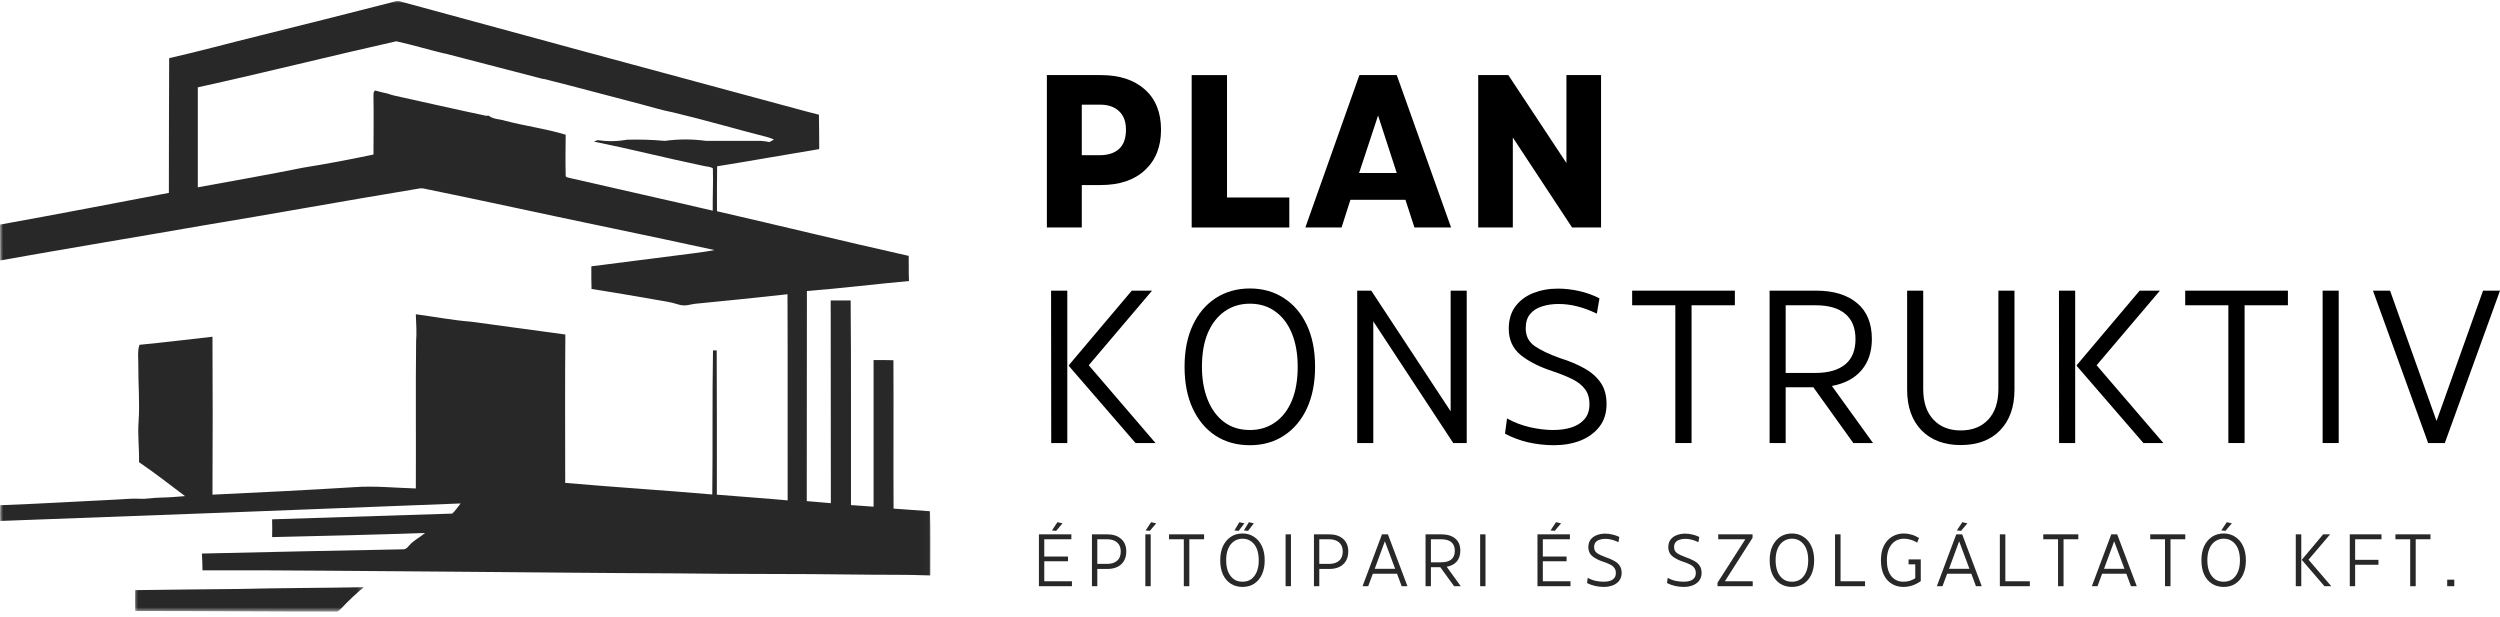 <svg width="389" height="96" viewBox="0 0 389 96" fill="none" xmlns="http://www.w3.org/2000/svg">
<path d="M171.302 11.685C174.187 11.685 176.464 12.428 178.132 13.916C179.811 15.404 180.656 17.494 180.656 20.182C180.656 22.831 179.822 24.927 178.154 26.471C176.497 28.021 174.198 28.793 171.257 28.793H168.326V35.397H162.894V11.685H171.302ZM168.326 24.149H171.121C172.395 24.149 173.398 23.828 174.119 23.18C174.841 22.521 175.201 21.523 175.201 20.182C175.201 18.92 174.841 17.962 174.119 17.297C173.409 16.621 172.429 16.283 171.167 16.283H168.326V24.149Z" fill="black"/>
<path d="M200.616 35.397H185.424V11.685H190.924V30.731H200.616V35.397Z" fill="black"/>
<path d="M225.788 35.397H220.086L218.688 31.092H210.123L208.748 35.397H203.113L211.52 11.685H217.336L225.788 35.397ZM214.428 17.973L211.475 26.922H217.336L214.428 17.973Z" fill="black"/>
<path d="M235.396 35.397H230.009V11.685H234.697L243.736 25.366V11.685H249.123V35.397H244.615L235.396 21.399V35.397Z" fill="black"/>
<path d="M166.072 68.937H163.571L163.548 45.225H166.072V68.937ZM179.8 68.937H176.689L166.32 56.946V56.81L176.103 45.225H179.259L169.408 56.833L179.8 68.937Z" fill="black"/>
<path d="M194.483 69.275C192.466 69.275 190.697 68.791 189.164 67.81C187.642 66.818 186.459 65.415 185.602 63.595C184.746 61.764 184.318 59.594 184.318 57.081C184.318 54.602 184.735 52.455 185.58 50.635C186.42 48.82 187.609 47.406 189.141 46.397C190.685 45.394 192.466 44.887 194.483 44.887C196.478 44.887 198.236 45.383 199.758 46.374C201.291 47.355 202.485 48.752 203.342 50.567C204.198 52.387 204.626 54.556 204.626 57.081C204.626 59.549 204.204 61.696 203.364 63.528C202.519 65.348 201.336 66.762 199.803 67.765C198.281 68.774 196.512 69.275 194.483 69.275ZM194.483 66.909C195.971 66.909 197.267 66.52 198.383 65.737C199.51 64.959 200.378 63.837 200.997 62.378C201.612 60.907 201.922 59.143 201.922 57.081C201.922 55.114 201.629 53.401 201.043 51.942C200.457 50.471 199.6 49.322 198.473 48.493C197.357 47.67 196.027 47.253 194.483 47.253C193.007 47.253 191.711 47.648 190.584 48.425C189.457 49.209 188.578 50.33 187.947 51.784C187.327 53.243 187.023 55.007 187.023 57.081C187.023 59.02 187.321 60.733 187.924 62.22C188.521 63.697 189.372 64.846 190.471 65.669C191.581 66.497 192.917 66.909 194.483 66.909Z" fill="black"/>
<path d="M213.684 68.937H211.182V45.225H213.368L225.72 64.001V45.225H228.222V68.937H226.126L213.684 50.003V68.937Z" fill="black"/>
<path d="M241.796 69.275C240.444 69.275 239.097 69.123 237.761 68.824C236.437 68.508 235.242 68.058 234.177 67.472L234.493 65.105C235.586 65.725 236.781 66.181 238.077 66.48C239.367 66.767 240.562 66.908 241.661 66.908C242.698 66.908 243.633 66.784 244.478 66.525C245.335 66.254 246.017 65.826 246.529 65.24C247.053 64.654 247.318 63.876 247.318 62.896C247.318 61.938 247.082 61.155 246.62 60.552C246.169 59.937 245.515 59.419 244.659 58.996C243.813 58.579 242.833 58.179 241.706 57.802C239.587 57.114 237.897 56.263 236.634 55.255C235.383 54.235 234.763 52.865 234.763 51.152C234.763 49.772 235.102 48.622 235.778 47.704C236.465 46.774 237.389 46.075 238.55 45.607C239.722 45.145 241.007 44.909 242.405 44.909C243.47 44.909 244.552 45.033 245.65 45.269C246.76 45.512 247.837 45.895 248.874 46.419L248.468 48.808C246.422 47.805 244.439 47.298 242.517 47.298C241.571 47.298 240.703 47.428 239.925 47.681C239.142 47.923 238.528 48.324 238.077 48.876C237.626 49.417 237.401 50.161 237.401 51.107C237.401 52.268 237.857 53.175 238.776 53.835C239.705 54.483 241.03 55.114 242.743 55.728C244.197 56.179 245.47 56.714 246.552 57.328C247.634 57.931 248.474 58.675 249.076 59.56C249.674 60.433 249.978 61.538 249.978 62.873C249.978 64.271 249.606 65.443 248.874 66.39C248.135 67.336 247.149 68.058 245.921 68.553C244.687 69.032 243.312 69.275 241.796 69.275Z" fill="black"/>
<path d="M253.964 45.225H269.945V47.501H263.205V68.937H260.681V47.501H253.964V45.225Z" fill="black"/>
<path d="M291.442 68.937H288.377L282.156 60.259H277.851V68.937H275.349V45.225H282.584C285.3 45.225 287.43 45.873 288.963 47.163C290.496 48.442 291.262 50.307 291.262 52.753C291.262 54.737 290.721 56.359 289.639 57.622C288.569 58.873 287.036 59.684 285.041 60.056L291.442 68.937ZM282.516 47.501H277.851V58.028H282.494C284.477 58.028 286.01 57.594 287.092 56.72C288.174 55.852 288.715 54.528 288.715 52.753C288.715 51.029 288.18 49.721 287.115 48.831C286.061 47.946 284.528 47.501 282.516 47.501Z" fill="black"/>
<path d="M305.09 69.252C302.52 69.252 300.48 68.486 298.982 66.953C297.494 65.409 296.75 63.302 296.75 60.642V45.225H299.252V60.529C299.252 62.575 299.776 64.158 300.83 65.285C301.878 66.412 303.298 66.976 305.09 66.976C306.893 66.976 308.319 66.412 309.373 65.285C310.421 64.158 310.95 62.575 310.95 60.529V45.225H313.452V60.642C313.452 63.302 312.709 65.409 311.221 66.953C309.733 68.486 307.688 69.252 305.09 69.252Z" fill="black"/>
<path d="M322.898 68.937H320.396L320.374 45.225H322.898V68.937ZM336.625 68.937H333.515L323.146 56.946V56.81L332.929 45.225H336.084L326.234 56.833L336.625 68.937Z" fill="black"/>
<path d="M340.017 45.225H355.998V47.501H349.258V68.937H346.734V47.501H340.017V45.225Z" fill="black"/>
<path d="M363.903 68.937H361.401V45.225H363.903V68.937Z" fill="black"/>
<path d="M380.412 68.937H377.82L369.232 45.225H371.892L379.105 65.443H379.15L386.363 45.225H389L380.412 68.937Z" fill="black"/>
<path d="M164.54 81.251L165.329 81.431L164.337 82.603L163.683 82.535L164.54 81.251ZM162.489 87.336V90.447H166.794V91.213H161.655V83.144H166.704V83.91H162.489V86.593H166.185V87.336H162.489Z" fill="#282828"/>
<path d="M172.295 83.144C173.197 83.144 173.907 83.38 174.437 83.842C174.978 84.31 175.248 84.964 175.248 85.803C175.248 86.649 174.983 87.314 174.459 87.809C173.93 88.294 173.197 88.531 172.25 88.531H170.74V91.213H169.906V83.144H172.295ZM170.74 87.742H172.25C172.927 87.742 173.451 87.578 173.828 87.246C174.2 86.919 174.392 86.434 174.392 85.803C174.392 85.206 174.2 84.738 173.828 84.406C173.451 84.079 172.932 83.91 172.273 83.91H170.74V87.742Z" fill="#282828"/>
<path d="M179.906 81.431L178.914 82.603L178.261 82.535L179.117 81.251L179.906 81.431ZM179.05 91.213H178.216V83.144H179.05V91.213Z" fill="#282828"/>
<path d="M181.903 83.144H187.358V83.91H185.058V91.213H184.202V83.91H181.903V83.144Z" fill="#282828"/>
<path d="M193.632 81.431L192.731 82.603L192.077 82.535L192.844 81.251L193.632 81.431ZM195.098 81.431L194.196 82.603L193.542 82.535L194.331 81.251L195.098 81.431ZM193.339 91.326C192.646 91.326 192.038 91.163 191.514 90.83C191.001 90.503 190.595 90.03 190.296 89.41C190.009 88.779 189.868 88.035 189.868 87.179C189.868 86.322 190.009 85.59 190.296 84.97C190.595 84.355 191.001 83.876 191.514 83.527C192.038 83.183 192.646 83.009 193.339 83.009C194.016 83.009 194.607 83.183 195.12 83.527C195.644 83.859 196.05 84.333 196.337 84.947C196.636 85.567 196.788 86.311 196.788 87.179C196.788 88.024 196.642 88.756 196.36 89.388C196.072 90.007 195.667 90.486 195.143 90.83C194.63 91.163 194.027 91.326 193.339 91.326ZM193.339 90.514C193.847 90.514 194.292 90.391 194.669 90.131C195.041 89.861 195.334 89.478 195.548 88.982C195.757 88.475 195.864 87.872 195.864 87.179C195.864 86.502 195.763 85.916 195.571 85.42C195.374 84.925 195.081 84.536 194.692 84.248C194.314 83.967 193.863 83.82 193.339 83.82C192.844 83.82 192.398 83.955 192.01 84.226C191.615 84.496 191.316 84.879 191.108 85.375C190.894 85.871 190.792 86.474 190.792 87.179C190.792 87.844 190.888 88.43 191.085 88.937C191.294 89.433 191.587 89.827 191.964 90.109C192.336 90.379 192.798 90.514 193.339 90.514Z" fill="#282828"/>
<path d="M200.873 91.213H200.039V83.144H200.873V91.213Z" fill="#282828"/>
<path d="M206.837 83.144C207.738 83.144 208.448 83.38 208.978 83.842C209.519 84.31 209.79 84.964 209.79 85.803C209.79 86.649 209.525 87.314 209.001 87.809C208.471 88.294 207.738 88.531 206.792 88.531H205.282V91.213H204.448V83.144H206.837ZM205.282 87.742H206.792C207.468 87.742 207.992 87.578 208.37 87.246C208.741 86.919 208.933 86.434 208.933 85.803C208.933 85.206 208.741 84.738 208.37 84.406C207.992 84.079 207.474 83.91 206.814 83.91H205.282V87.742Z" fill="#282828"/>
<path d="M219 91.213H218.099L217.378 89.275H213.613L212.892 91.213H212.013L215.033 83.144H215.958L219 91.213ZM215.484 84.225L213.906 88.508H217.085L215.484 84.225Z" fill="#282828"/>
<path d="M227.294 91.213H226.257L224.115 88.26H222.65V91.213H221.816V83.144H224.273C225.203 83.144 225.924 83.363 226.437 83.797C226.961 84.237 227.226 84.868 227.226 85.691C227.226 86.367 227.046 86.925 226.685 87.359C226.324 87.781 225.795 88.057 225.107 88.193L227.294 91.213ZM224.251 83.91H222.65V87.494H224.251C224.927 87.494 225.445 87.353 225.806 87.066C226.178 86.767 226.369 86.311 226.369 85.691C226.369 85.105 226.189 84.665 225.829 84.361C225.468 84.062 224.938 83.91 224.251 83.91Z" fill="#282828"/>
<path d="M231.144 91.213H230.31V83.144H231.144V91.213Z" fill="#282828"/>
<path d="M242.116 81.251L242.905 81.431L241.913 82.603L241.26 82.535L242.116 81.251ZM240.065 87.336V90.447H244.37V91.213H239.231V83.144H244.28V83.91H240.065V86.593H243.762V87.336H240.065Z" fill="#282828"/>
<path d="M249.556 91.327C249.089 91.327 248.632 91.27 248.182 91.169C247.731 91.067 247.314 90.915 246.942 90.718L247.055 89.906C247.426 90.121 247.832 90.278 248.272 90.38C248.722 90.47 249.134 90.515 249.511 90.515C249.855 90.515 250.171 90.481 250.458 90.402C250.757 90.312 250.988 90.171 251.157 89.974C251.337 89.766 251.427 89.495 251.427 89.163C251.427 88.836 251.343 88.565 251.179 88.351C251.027 88.143 250.807 87.968 250.526 87.833C250.238 87.686 249.9 87.551 249.511 87.427C248.79 87.19 248.21 86.897 247.776 86.548C247.353 86.204 247.145 85.737 247.145 85.15C247.145 84.688 247.257 84.294 247.483 83.978C247.719 83.663 248.035 83.432 248.429 83.28C248.835 83.116 249.275 83.032 249.759 83.032C250.12 83.032 250.486 83.077 250.864 83.167C251.236 83.246 251.608 83.37 251.968 83.55L251.833 84.362C251.123 84.018 250.441 83.843 249.782 83.843C249.466 83.843 249.173 83.888 248.903 83.978C248.644 84.057 248.435 84.193 248.272 84.384C248.12 84.564 248.046 84.824 248.046 85.15C248.046 85.545 248.204 85.849 248.52 86.075C248.835 86.289 249.286 86.497 249.872 86.706C250.368 86.875 250.796 87.061 251.157 87.269C251.529 87.466 251.816 87.715 252.013 88.013C252.222 88.317 252.329 88.689 252.329 89.14C252.329 89.625 252.199 90.031 251.946 90.357C251.703 90.673 251.371 90.915 250.954 91.079C250.531 91.242 250.064 91.327 249.556 91.327Z" fill="#282828"/>
<path d="M261.997 91.327C261.53 91.327 261.073 91.27 260.622 91.169C260.172 91.067 259.755 90.915 259.383 90.718L259.495 89.906C259.867 90.121 260.273 90.278 260.713 90.38C261.163 90.47 261.575 90.515 261.952 90.515C262.296 90.515 262.612 90.481 262.899 90.402C263.198 90.312 263.429 90.171 263.598 89.974C263.778 89.766 263.868 89.495 263.868 89.163C263.868 88.836 263.784 88.565 263.62 88.351C263.468 88.143 263.248 87.968 262.967 87.833C262.679 87.686 262.341 87.551 261.952 87.427C261.231 87.19 260.651 86.897 260.217 86.548C259.794 86.204 259.586 85.737 259.586 85.15C259.586 84.688 259.698 84.294 259.924 83.978C260.16 83.663 260.476 83.432 260.87 83.28C261.276 83.116 261.716 83.032 262.2 83.032C262.561 83.032 262.927 83.077 263.305 83.167C263.677 83.246 264.049 83.37 264.409 83.55L264.274 84.362C263.564 84.018 262.882 83.843 262.223 83.843C261.907 83.843 261.614 83.888 261.344 83.978C261.085 84.057 260.876 84.193 260.713 84.384C260.56 84.564 260.487 84.824 260.487 85.15C260.487 85.545 260.645 85.849 260.961 86.075C261.276 86.289 261.727 86.497 262.313 86.706C262.809 86.875 263.237 87.061 263.598 87.269C263.97 87.466 264.257 87.715 264.454 88.013C264.663 88.317 264.77 88.689 264.77 89.14C264.77 89.625 264.64 90.031 264.387 90.357C264.144 90.673 263.812 90.915 263.395 91.079C262.972 91.242 262.505 91.327 261.997 91.327Z" fill="#282828"/>
<path d="M272.721 91.213H267.243V90.672L271.571 83.91H267.356V83.144H272.698V83.684L268.393 90.447H272.721V91.213Z" fill="#282828"/>
<path d="M278.833 91.326C278.14 91.326 277.531 91.163 277.007 90.83C276.494 90.503 276.089 90.03 275.79 89.41C275.503 88.779 275.362 88.035 275.362 87.179C275.362 86.322 275.503 85.59 275.79 84.97C276.089 84.356 276.494 83.877 277.007 83.527C277.531 83.183 278.14 83.009 278.833 83.009C279.509 83.009 280.101 83.183 280.614 83.527C281.138 83.86 281.543 84.333 281.831 84.947C282.129 85.567 282.282 86.311 282.282 87.179C282.282 88.024 282.135 88.757 281.853 89.388C281.566 90.007 281.16 90.487 280.636 90.83C280.123 91.163 279.52 91.326 278.833 91.326ZM278.833 90.515C279.34 90.515 279.785 90.391 280.163 90.132C280.535 89.861 280.828 89.478 281.042 88.982C281.25 88.475 281.357 87.872 281.357 87.179C281.357 86.502 281.256 85.916 281.064 85.421C280.867 84.925 280.574 84.536 280.185 84.249C279.808 83.967 279.357 83.82 278.833 83.82C278.337 83.82 277.892 83.956 277.503 84.226C277.109 84.496 276.81 84.88 276.601 85.376C276.387 85.871 276.286 86.474 276.286 87.179C276.286 87.844 276.382 88.43 276.579 88.937C276.787 89.433 277.08 89.827 277.458 90.109C277.83 90.379 278.292 90.515 278.833 90.515Z" fill="#282828"/>
<path d="M290.198 91.213H285.532V83.144H286.389V90.447H290.198V91.213Z" fill="#282828"/>
<path d="M296.978 87.81V87.043H298.871V90.424C298.466 90.712 298.026 90.937 297.564 91.101C297.113 91.247 296.64 91.326 296.144 91.326C295.468 91.326 294.865 91.163 294.341 90.83C293.811 90.503 293.4 90.03 293.101 89.41C292.814 88.796 292.673 88.052 292.673 87.179C292.673 86.294 292.819 85.545 293.124 84.925C293.439 84.311 293.867 83.837 294.408 83.505C294.949 83.178 295.558 83.009 296.234 83.009C296.651 83.009 297.051 83.071 297.429 83.189C297.818 83.296 298.206 83.471 298.601 83.707L298.308 84.429C297.975 84.22 297.637 84.068 297.294 83.978C296.944 83.877 296.6 83.82 296.257 83.82C295.727 83.82 295.265 83.956 294.859 84.226C294.465 84.485 294.16 84.857 293.935 85.353C293.71 85.849 293.597 86.457 293.597 87.179C293.597 88.249 293.828 89.072 294.296 89.658C294.775 90.233 295.4 90.515 296.167 90.515C296.538 90.515 296.871 90.47 297.158 90.379C297.457 90.278 297.744 90.143 298.015 89.974V87.81H296.978Z" fill="#282828"/>
<path d="M305.34 81.251L306.129 81.431L305.137 82.603L304.483 82.535L305.34 81.251ZM308.36 91.213H307.459L306.737 89.275H302.973L302.252 91.213H301.373L304.393 83.144H305.317L308.36 91.213ZM304.844 84.226L303.266 88.508H306.444L304.844 84.226Z" fill="#282828"/>
<path d="M315.842 91.213H311.176V83.144H312.032V90.447H315.842V91.213Z" fill="#282828"/>
<path d="M317.933 83.144H323.388V83.91H321.089V91.213H320.232V83.91H317.933V83.144Z" fill="#282828"/>
<path d="M332.48 91.213H331.579L330.857 89.275H327.093L326.372 91.213H325.493L328.513 83.144H329.437L332.48 91.213ZM328.964 84.225L327.386 88.508H330.564L328.964 84.225Z" fill="#282828"/>
<path d="M334.575 83.144H340.029V83.91H337.73V91.213H336.874V83.91H334.575V83.144Z" fill="#282828"/>
<path d="M347.274 81.431L346.282 82.603L345.628 82.535L346.485 81.251L347.274 81.431ZM346.011 91.326C345.318 91.326 344.71 91.163 344.186 90.83C343.673 90.503 343.267 90.03 342.968 89.41C342.681 88.779 342.54 88.035 342.54 87.179C342.54 86.322 342.681 85.59 342.968 84.97C343.267 84.355 343.673 83.876 344.186 83.527C344.71 83.183 345.318 83.009 346.011 83.009C346.688 83.009 347.279 83.183 347.792 83.527C348.316 83.859 348.722 84.333 349.009 84.947C349.308 85.567 349.46 86.311 349.46 87.179C349.46 88.024 349.314 88.756 349.032 89.388C348.744 90.007 348.339 90.486 347.815 90.83C347.302 91.163 346.699 91.326 346.011 91.326ZM346.011 90.514C346.519 90.514 346.964 90.391 347.341 90.131C347.713 89.861 348.006 89.478 348.22 88.982C348.429 88.475 348.536 87.872 348.536 87.179C348.536 86.502 348.434 85.916 348.243 85.42C348.046 84.925 347.753 84.536 347.364 84.248C346.986 83.967 346.535 83.82 346.011 83.82C345.516 83.82 345.07 83.955 344.682 84.226C344.287 84.496 343.988 84.879 343.78 85.375C343.566 85.871 343.464 86.474 343.464 87.179C343.464 87.844 343.56 88.43 343.757 88.937C343.966 89.433 344.259 89.827 344.636 90.109C345.008 90.379 345.47 90.514 346.011 90.514Z" fill="#282828"/>
<path d="M358.08 91.213H357.223V83.144H358.08V91.213ZM362.746 91.213H361.686L358.17 87.133V87.088L361.483 83.144H362.565L359.207 87.088L362.746 91.213Z" fill="#282828"/>
<path d="M370.561 83.144V83.91H366.459V87.111H370.088V87.877H366.459V91.213H365.625V83.144H370.561Z" fill="#282828"/>
<path d="M372.728 83.144H378.183V83.91H375.884V91.213H375.027V83.91H372.728V83.144Z" fill="#282828"/>
<path d="M380.784 91.213V90.199H381.888V91.213H380.784Z" fill="#282828"/>
<mask id="mask0_46_268" style="mask-type:luminance" maskUnits="userSpaceOnUse" x="0" y="0" width="145" height="91">
<path d="M7.62939e-06 0H144.979V90.246H7.62939e-06V0Z" fill="white"/>
</mask>
<g mask="url(#mask0_46_268)">
<path d="M144.709 79.549C142.81 79.437 140.939 79.251 139.04 79.138C138.995 71.457 139.062 63.754 139.017 56.051C137.986 56.006 136.96 56.029 135.929 56.029C135.929 63.63 135.929 71.238 135.929 78.839L132.413 78.591C132.39 67.981 132.458 57.353 132.362 46.748H129.257C129.268 57.263 129.28 67.778 129.28 78.293L125.532 77.972C125.555 67.09 125.532 56.186 125.555 45.282C130.858 44.871 136.138 44.206 141.44 43.727C141.373 42.426 141.418 41.124 141.395 39.816C131.427 37.579 121.509 35.156 111.563 32.868C111.541 30.536 111.563 28.208 111.586 25.875C116.888 25.03 122.168 24.067 127.471 23.199C127.448 21.418 127.471 19.632 127.426 17.851C124.845 17.209 122.287 16.459 119.723 15.794C100.597 10.644 81.477 5.46 62.369 0.247C61.777 -0.001 61.157 0.343 60.588 0.456C53.928 2.163 47.25 3.848 40.561 5.505C35.805 6.671 31.072 7.978 26.321 9.049C26.276 16.048 26.299 23.018 26.276 30.012C17.519 31.68 8.763 33.37 0.006 34.948C0.006 36.807 0.017 38.667 0.028 40.526C10.476 38.656 20.968 36.937 31.438 35.111C42.505 33.28 53.522 31.268 64.584 29.442C65.001 29.375 65.434 29.256 65.868 29.324C70.528 30.265 75.172 31.268 79.832 32.254C90.257 34.514 100.727 36.621 111.152 38.904C110.098 39.135 109.027 39.247 107.951 39.405L92.015 41.439C92.015 42.606 91.993 43.795 92.043 44.961C95.317 45.48 98.591 46.032 101.871 46.607C103.082 46.838 104.339 46.973 105.505 47.362C106.672 47.751 107.404 47.317 108.362 47.249C113.085 46.793 117.812 46.303 122.535 45.784C122.58 56.485 122.535 67.158 122.557 77.859C118.9 77.515 115.22 77.284 111.541 76.969C111.541 69.491 111.563 62.013 111.518 54.518H110.943C110.808 61.99 110.921 69.468 110.83 76.94C103.218 76.281 95.582 75.802 87.947 75.137C87.947 67.434 87.901 59.731 87.969 52.05L73.34 50.061C70.438 49.83 67.581 49.283 64.702 48.895C64.747 50.286 64.86 51.684 64.747 53.076C64.657 60.711 64.747 68.369 64.702 76.005C61.501 75.915 58.323 75.571 55.122 75.802C47.763 76.258 40.426 76.625 33.061 76.969C33.106 68.781 33.106 60.593 33.061 52.394C29.268 52.828 25.499 53.284 21.701 53.651C21.357 54.676 21.543 55.775 21.52 56.851C21.498 59.753 21.768 62.655 21.565 65.558C21.402 67.659 21.678 69.767 21.633 71.869V71.914C24.079 73.582 26.434 75.413 28.79 77.194C27.533 77.307 26.276 77.402 24.991 77.425C23.712 77.448 22.777 77.673 21.678 77.605C20.579 77.538 19.463 77.673 18.365 77.718C12.262 78.017 6.137 78.383 0.028 78.614C0.006 79.437 0.006 80.237 0.028 81.06C23.943 80.192 47.825 79.284 71.672 78.338C71.239 78.862 70.872 79.459 70.371 79.916L42.342 80.806C42.364 81.719 42.364 82.637 42.342 83.573C50.276 83.387 58.21 83.207 66.139 82.93C65.339 83.618 64.358 84.074 63.671 84.874C63.423 85.151 63.169 85.494 62.758 85.472C52.305 85.669 41.857 85.889 31.416 86.131C31.461 86.999 31.506 87.872 31.506 88.74C44.061 88.695 56.632 88.875 69.182 88.943C81.23 89.033 93.255 89.174 105.297 89.219C114.6 89.354 123.909 89.264 133.19 89.4C137.05 89.473 140.894 89.377 144.754 89.54C144.754 86.199 144.799 82.885 144.709 79.549ZM109.439 25.808C109.918 25.943 110.509 25.898 110.921 26.197C110.994 28.389 110.876 30.586 110.898 32.778C103.471 31.043 96.016 29.397 88.589 27.679C88.358 27.588 87.969 27.611 88.02 27.267C87.969 25.165 87.997 23.064 88.02 20.962C84.932 20.02 81.709 19.609 78.575 18.786C77.753 18.516 76.772 18.584 76.062 18.009H75.606C70.827 17.006 66.071 15.907 61.293 14.859C60.96 14.774 60.633 14.673 60.312 14.56C59.658 14.425 59.01 14.261 58.368 14.081C58.024 14.329 58.143 14.786 58.114 15.152C58.165 18.127 58.114 21.074 58.114 24.044C54.457 24.822 50.778 25.509 47.098 26.101C41.683 27.2 36.239 28.141 30.779 29.144C30.779 23.965 30.779 18.775 30.779 13.574H30.846C41.13 11.314 51.375 8.728 61.659 6.423C64.172 6.97 66.623 7.725 69.114 8.316H69.204L84.52 12.295L84.588 12.272C89.643 13.529 94.647 14.904 99.701 16.206C101.369 16.64 103.015 17.163 104.705 17.485C109.641 18.651 114.533 20.094 119.447 21.35C119.79 21.441 120.117 21.559 120.433 21.717L119.723 22.105C119.289 22.01 118.844 21.948 118.398 21.919H109.873C107.731 21.627 105.59 21.627 103.449 21.919C101.499 21.745 99.549 21.683 97.594 21.739C96.061 22.01 94.523 22.032 92.979 21.807L92.404 22.032C98.073 23.176 103.747 24.619 109.439 25.808Z" fill="#282828"/>
</g>
<mask id="mask1_46_268" style="mask-type:luminance" maskUnits="userSpaceOnUse" x="20" y="90" width="37" height="6">
<path d="M20.647 90.246H56.711V95.211H20.647V90.246Z" fill="white"/>
</mask>
<g mask="url(#mask1_46_268)">
<path d="M21.041 91.824C21.013 92.9 21.041 93.999 21.041 95.069C31.438 95.069 41.863 95.165 52.265 95.165C52.632 95.21 52.834 94.889 53.088 94.681C54.192 93.503 55.364 92.398 56.61 91.367C50.141 91.486 43.649 91.486 37.18 91.643C31.804 91.711 26.412 91.734 21.041 91.824Z" fill="#282828"/>
</g>
</svg>
